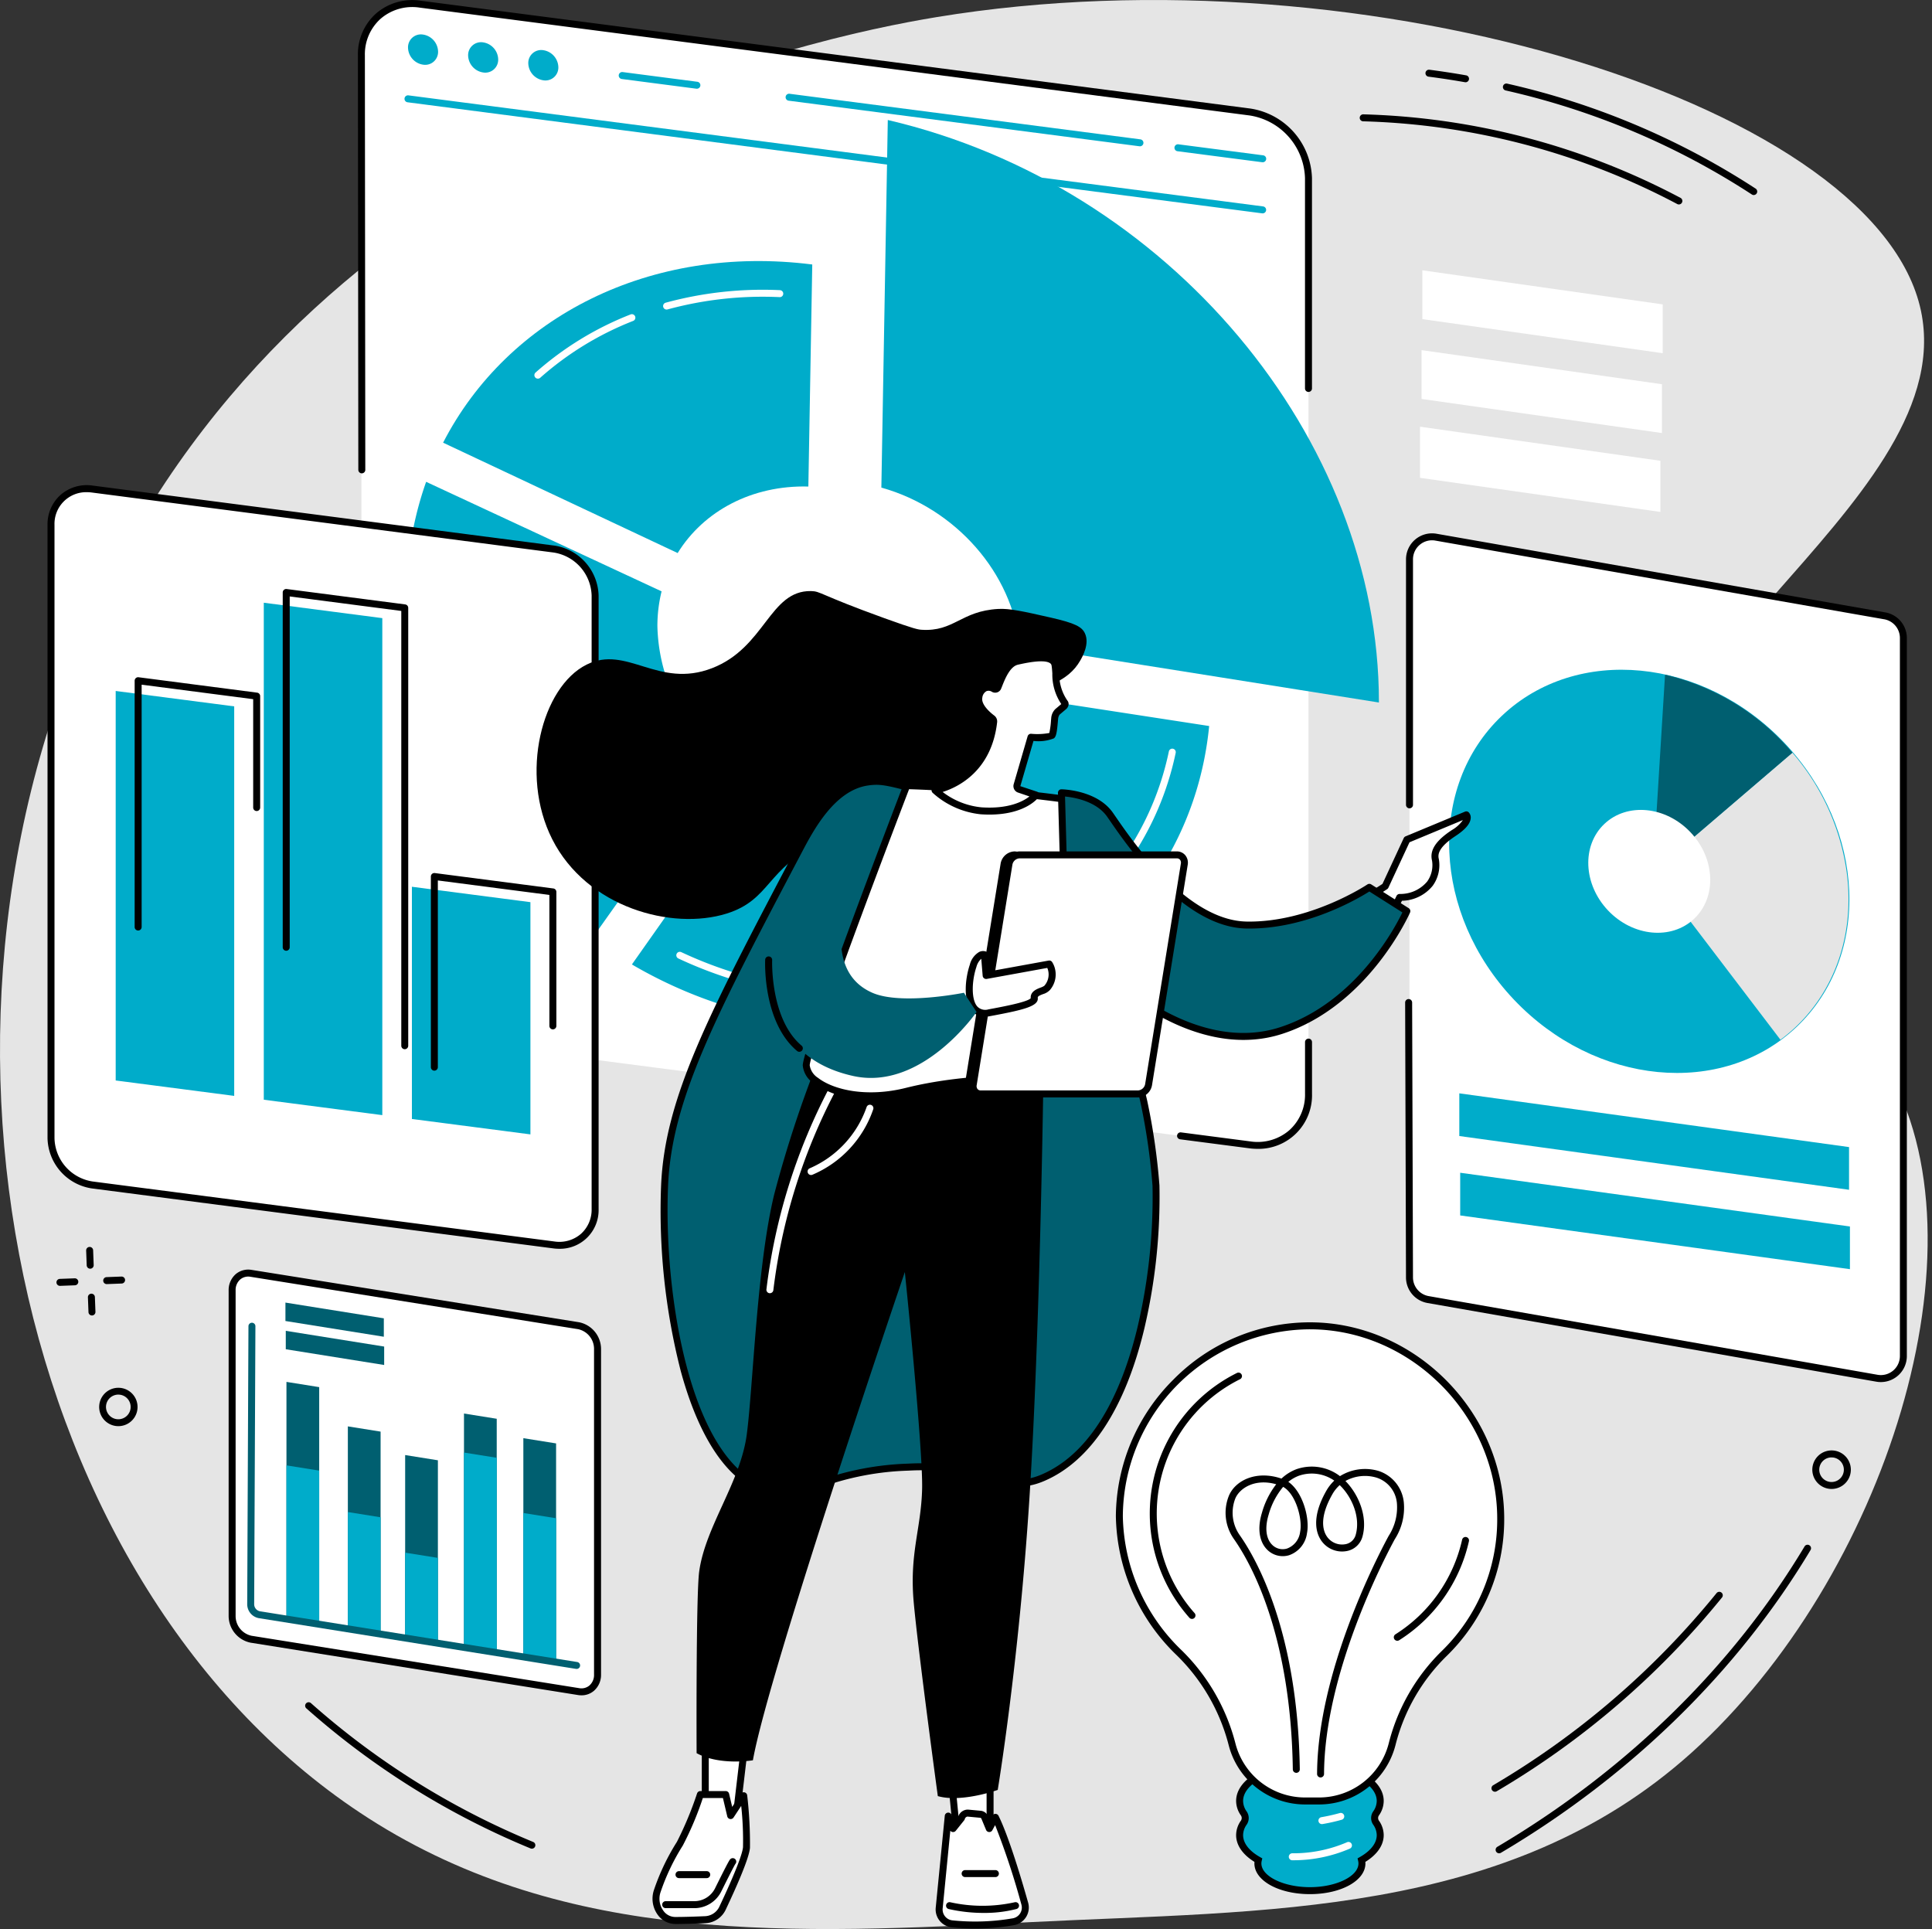 <svg xmlns="http://www.w3.org/2000/svg" width="272.586" height="272.154" viewBox="0 0 272.586 272.154">
  <rect x="0" y="0" width="272.586" height="272.154" fill="#333333" stroke="none"/>
  <g id="Competitive_intelligence" data-name="Competitive intelligence" transform="translate(-2427.468 -187.034)">
    <path id="Path_952" data-name="Path 952" d="M2660.466,309.927c-9.344-26.637,42.912-51.128,38.165-78.343-5.136-29.447-78.049-52.19-139.036-42.133-18.3,3.017-85.389,17.406-116.673,79.163-31.067,61.33-13.483,142.883,36.535,174.942,28.036,17.97,60.164,16.343,93.453,14.657,32.757-1.659,67.26-.535,93.245-23.928,27.263-24.545,42.392-71.75,27.343-96.833C2683.639,321.018,2665.489,324.249,2660.466,309.927Z" fill="#e5e5e5"/>
    <g id="Group_230" data-name="Group 230" transform="translate(2627.818 225.169)">
      <path id="Path_953" data-name="Path 953" d="M3072.813,314.92l-33.917-4.809v-6.887l33.917,4.809Z" transform="translate(-3038.57 -303.224)" fill="#fff"/>
      <path id="Path_954" data-name="Path 954" d="M3072.48,349.24l-33.917-4.809v-6.887l33.917,4.809Z" transform="translate(-3038.346 -326.281)" fill="#fff"/>
      <path id="Path_955" data-name="Path 955" d="M3071.818,382.477l-33.917-4.809v-7.215l33.917,4.809Z" transform="translate(-3037.901 -348.388)" fill="#fff"/>
    </g>
    <g id="Group_236" data-name="Group 236" transform="translate(2584.906 373.592)">
      <g id="Group_235" data-name="Group 235" transform="translate(0 0)">
        <g id="Group_233" data-name="Group 233">
          <g id="Group_231" data-name="Group 231" transform="translate(16.967 61.843)">
            <path id="Path_956" data-name="Path 956" d="M2979.6,953.624a1.145,1.145,0,0,1,0-1.307,3.078,3.078,0,0,0,.583-1.757c0-2.867-4.441-5.19-9.919-5.19s-9.918,2.324-9.918,5.19a3.078,3.078,0,0,0,.583,1.757,1.146,1.146,0,0,1,0,1.307,3.078,3.078,0,0,0-.583,1.757c0,1.36,1,2.6,2.635,3.523a2.059,2.059,0,0,0-.057.471c0,2.122,3.286,3.841,7.34,3.841s7.34-1.719,7.34-3.841a2.059,2.059,0,0,0-.057-.471c1.635-.926,2.636-2.163,2.636-3.523A3.078,3.078,0,0,0,2979.6,953.624Z" transform="translate(-2959.857 -944.878)" fill="#00acca"/>
            <path id="Path_957" data-name="Path 957" d="M2969.261,962.7c-4.392,0-7.832-1.9-7.832-4.333q0-.107.01-.217c-1.673-1.031-2.589-2.362-2.589-3.776a3.556,3.556,0,0,1,.669-2.036.648.648,0,0,0,0-.75,3.555,3.555,0,0,1-.669-2.035c0-3.187,4.573-5.683,10.411-5.683s10.411,2.5,10.411,5.683a3.555,3.555,0,0,1-.67,2.036.649.649,0,0,0,0,.749,3.555,3.555,0,0,1,.67,2.036c0,1.414-.916,2.745-2.589,3.776.007.073.01.146.01.217C2977.093,960.8,2973.652,962.7,2969.261,962.7Zm0-17.845c-5.109,0-9.426,2.151-9.426,4.7a2.59,2.59,0,0,0,.5,1.478,1.636,1.636,0,0,1,0,1.865,2.589,2.589,0,0,0-.5,1.478c0,1.125.847,2.224,2.385,3.094l.321.182-.083.358a1.578,1.578,0,0,0-.044.359c0,1.815,3.136,3.349,6.848,3.349s6.848-1.533,6.848-3.349a1.562,1.562,0,0,0-.044-.358l-.084-.359.321-.182c1.539-.87,2.386-1.969,2.386-3.094a2.592,2.592,0,0,0-.5-1.478,1.635,1.635,0,0,1,0-1.865,2.593,2.593,0,0,0,.5-1.478C2978.687,947.006,2974.371,944.855,2969.261,944.855Z" transform="translate(-2958.85 -943.87)"/>
          </g>
          <g id="Group_232" data-name="Group 232">
            <path id="Path_958" data-name="Path 958" d="M2962.461,784.184c0-14.7-12.235-27.239-26.934-27.239a27.156,27.156,0,0,0-26.872,26.872c-.05,7.471,3.554,14.42,8.468,19.283a27.708,27.708,0,0,1,7.383,12.694l.06.233a10.629,10.629,0,0,0,10.287,7.954h1.984a10.629,10.629,0,0,0,10.287-7.954l.037-.141a27.2,27.2,0,0,1,7.27-12.651A26.533,26.533,0,0,0,2962.461,784.184Z" transform="translate(-2908.162 -756.453)" fill="#fff"/>
            <path id="Path_959" data-name="Path 959" d="M2935.829,823.466h-1.984a11.123,11.123,0,0,1-10.763-8.323l-.061-.233a27.241,27.241,0,0,0-7.253-12.468,27.84,27.84,0,0,1-8.614-19.636,27.439,27.439,0,0,1,8.115-19.282,27.054,27.054,0,0,1,19.25-8.079c14.867,0,27.427,12.7,27.427,27.732a26.9,26.9,0,0,1-8.178,19.4A26.7,26.7,0,0,0,2946.629,815l-.037.141A11.123,11.123,0,0,1,2935.829,823.466Zm-1.311-67.037a26.537,26.537,0,0,0-26.38,26.383,26.852,26.852,0,0,0,8.322,18.93,28.231,28.231,0,0,1,7.513,12.92l.061.233a10.138,10.138,0,0,0,9.811,7.586h1.984a10.138,10.138,0,0,0,9.811-7.586l.037-.142a27.685,27.685,0,0,1,7.4-12.879,25.922,25.922,0,0,0,7.882-18.7C2960.96,768.678,2948.852,756.43,2934.518,756.43Z" transform="translate(-2907.154 -755.445)"/>
          </g>
        </g>
        <g id="Group_234" data-name="Group 234" transform="translate(4.784 7.093)">
          <path id="Path_960" data-name="Path 960" d="M2967.7,861.3h0a.492.492,0,0,1-.49-.494c.058-14.318,8.419-30.483,10.094-33.578a7.4,7.4,0,0,0,1.168-4.628,4.16,4.16,0,0,0-2.858-3.595,5.707,5.707,0,0,0-4.405.469c1.9,1.926,3.186,5.114,2.394,7.881a2.818,2.818,0,0,1-2.311,2.022,3.565,3.565,0,0,1-3.485-1.483c-.677-.968-1.488-3.166.694-7.016a6.135,6.135,0,0,1,1.134-1.456c-.07-.049-.141-.1-.213-.141a5.559,5.559,0,0,0-4.787-.545,5.2,5.2,0,0,0-1.483.861c2.037,1.391,3.057,5.147,2.632,7.256a3.809,3.809,0,0,1-2.526,3.095,3.1,3.1,0,0,1-3.094-.788c-1.129-1.132-1.4-3.03-.733-5.206a11.751,11.751,0,0,1,2.013-4.018c-3.062-.865-5.2.6-5.779,2.028a5.505,5.505,0,0,0,.64,5.166c2.452,3.5,8.186,13.736,8.467,33.019a.492.492,0,1,1-.985.014c-.277-19.011-5.888-29.04-8.288-32.469a6.415,6.415,0,0,1-.746-6.1c.889-2.2,3.887-3.67,7.433-2.458a6.313,6.313,0,0,1,2.106-1.323,6.566,6.566,0,0,1,5.656.635c.165.1.329.219.49.343a6.7,6.7,0,0,1,5.476-.724,5.191,5.191,0,0,1,3.528,4.368,8.19,8.19,0,0,1-1.273,5.262c-1.656,3.059-9.918,19.03-9.976,33.112A.492.492,0,0,1,2967.7,861.3Zm-5.277-41a10.524,10.524,0,0,0-2.052,3.94c-.553,1.818-.375,3.358.489,4.225a2.092,2.092,0,0,0,2.112.54,2.862,2.862,0,0,0,1.845-2.347C2965.18,824.839,2964.21,821.3,2962.419,820.3Zm7.979-.245a5.128,5.128,0,0,0-1.046,1.308c-1.915,3.379-1.288,5.188-.744,5.966a2.578,2.578,0,0,0,2.516,1.076,1.831,1.831,0,0,0,1.527-1.321C2973.36,824.606,2972.147,821.731,2970.4,820.054Z" transform="translate(-2943.605 -804.182)"/>
          <path id="Path_961" data-name="Path 961" d="M3027.131,862.36a.492.492,0,0,1-.263-.909,21.31,21.31,0,0,0,9.407-13.348.492.492,0,0,1,.962.213,22.3,22.3,0,0,1-9.844,13.969A.49.49,0,0,1,3027.131,862.36Z" transform="translate(-2992.207 -824.526)"/>
          <path id="Path_962" data-name="Path 962" d="M2927.687,811.808a.491.491,0,0,1-.368-.165,22.139,22.139,0,0,1,6.709-34.534.492.492,0,1,1,.438.882,21.155,21.155,0,0,0-6.411,33,.492.492,0,0,1-.367.819Z" transform="translate(-2921.731 -777.057)"/>
          <path id="Path_963" data-name="Path 963" d="M2994.727,967.906a.492.492,0,0,1-.083-.977,25.5,25.5,0,0,0,2.608-.586.492.492,0,0,1,.267.948,26.556,26.556,0,0,1-2.709.609A.512.512,0,0,1,2994.727,967.906Z" transform="translate(-2970.438 -904.205)" fill="#fff"/>
          <path id="Path_964" data-name="Path 964" d="M2981.986,981.391a.492.492,0,0,1,0-.985,19.124,19.124,0,0,0,7.716-1.554.492.492,0,0,1,.417.892,20.11,20.11,0,0,1-8.125,1.646Z" transform="translate(-2961.879 -912.59)" fill="#fff"/>
        </g>
      </g>
    </g>
    <g id="Group_256" data-name="Group 256" transform="translate(2434.17 187.054)">
      <g id="Group_244" data-name="Group 244" transform="translate(43.795 0)">
        <g id="Group_239" data-name="Group 239">
          <path id="Path_965" data-name="Path 965" d="M2708.175,203.883l-117.082-15.214a7.106,7.106,0,0,0-8.272,7.2V325.045a9.711,9.711,0,0,0,8.272,9.347l117.082,15.214a7.106,7.106,0,0,0,8.272-7.2V213.229A9.711,9.711,0,0,0,2708.175,203.883Z" transform="translate(-2582.329 -188.105)" fill="#fff"/>
          <g id="Group_238" data-name="Group 238" transform="translate(6.575 4.843)">
            <path id="Path_966" data-name="Path 966" d="M2722.429,244.653a.529.529,0,0,1-.064,0l-120.582-15.669a.492.492,0,0,1,.127-.976l120.581,15.669a.492.492,0,0,1-.063.98Z" transform="translate(-2601.354 -219.417)" fill="#00acca"/>
            <g id="Group_237" data-name="Group 237" transform="translate(0.492)">
              <path id="Path_967" data-name="Path 967" d="M2607.1,204.265a1.822,1.822,0,0,1-2.121,1.845,2.49,2.49,0,0,1-2.121-2.4,1.822,1.822,0,0,1,2.121-1.846A2.49,2.49,0,0,1,2607.1,204.265Z" transform="translate(-2602.855 -201.85)" fill="#00acca"/>
              <path id="Path_968" data-name="Path 968" d="M2632.947,207.624a1.822,1.822,0,0,1-2.121,1.845,2.49,2.49,0,0,1-2.121-2.4,1.822,1.822,0,0,1,2.121-1.846A2.49,2.49,0,0,1,2632.947,207.624Z" transform="translate(-2620.221 -204.107)" fill="#00acca"/>
              <path id="Path_969" data-name="Path 969" d="M2658.8,210.983a1.822,1.822,0,0,1-2.121,1.845,2.49,2.49,0,0,1-2.121-2.4,1.823,1.823,0,0,1,2.121-1.846A2.49,2.49,0,0,1,2658.8,210.983Z" transform="translate(-2637.586 -206.363)" fill="#00acca"/>
            </g>
            <path id="Path_970" data-name="Path 970" d="M2944.781,251.575a.469.469,0,0,1-.064,0l-11.949-1.552a.492.492,0,0,1,.127-.976l11.949,1.552a.492.492,0,0,1-.063.981Z" transform="translate(-2823.707 -233.55)" fill="#00acca"/>
            <path id="Path_971" data-name="Path 971" d="M2815.162,234.731a.531.531,0,0,1-.064,0l-49.491-6.431a.492.492,0,1,1,.127-.976l49.491,6.431a.492.492,0,0,1-.063.981Z" transform="translate(-2711.409 -218.958)" fill="#00acca"/>
            <path id="Path_972" data-name="Path 972" d="M2704.472,220.348a.529.529,0,0,1-.064,0l-10.534-1.369A.492.492,0,1,1,2694,218l10.534,1.369a.492.492,0,0,1-.063.98Z" transform="translate(-2663.219 -212.696)" fill="#00acca"/>
          </g>
          <path id="Path_973" data-name="Path 973" d="M2581.872,253.855a.492.492,0,0,1-.492-.492l-.059-58.506a7.688,7.688,0,0,1,2.566-5.883,7.8,7.8,0,0,1,6.262-1.8l117.082,15.214a10.229,10.229,0,0,1,8.7,9.835v29.655a.492.492,0,1,1-.985,0V212.22a9.217,9.217,0,0,0-7.843-8.859l-117.082-15.214a6.839,6.839,0,0,0-5.485,1.566,6.717,6.717,0,0,0-2.231,5.143l.059,58.506a.492.492,0,0,1-.492.493Z" transform="translate(-2581.321 -187.095)"/>
          <path id="Path_974" data-name="Path 974" d="M2944.818,649.049a8.93,8.93,0,0,1-1.149-.075l-9.777-1.271a.492.492,0,0,1,.127-.976L2943.8,648a6.836,6.836,0,0,0,5.485-1.566,6.716,6.716,0,0,0,2.231-5.143v-7.3a.492.492,0,1,1,.985,0v7.3a7.554,7.554,0,0,1-7.678,7.761Z" transform="translate(-2817.886 -486.986)"/>
        </g>
        <g id="Group_243" data-name="Group 243" transform="translate(6.879 16.909)">
          <g id="Group_241" data-name="Group 241" transform="translate(0 19.902)">
            <g id="Group_240" data-name="Group 240" transform="translate(5.14)">
              <path id="Path_975" data-name="Path 975" d="M2651.037,340.447c3.672-5.946,10.5-9.595,18.44-9.385l.551-31.327c-22.8-2.886-42.922,7.345-52.086,25.141Z" transform="translate(-2617.942 -299.251)" fill="#00acca"/>
            </g>
            <path id="Path_976" data-name="Path 976" d="M2713.02,314.389a.492.492,0,0,1-.13-.967,52.189,52.189,0,0,1,16.116-1.769.493.493,0,0,1,.471.513.485.485,0,0,1-.513.471,51.208,51.208,0,0,0-15.812,1.735A.5.5,0,0,1,2713.02,314.389Z" transform="translate(-2676.344 -307.548)" fill="#fff"/>
            <path id="Path_977" data-name="Path 977" d="M2657.68,331.172a.492.492,0,0,1-.328-.86,44.8,44.8,0,0,1,13.41-8.2.492.492,0,1,1,.361.916,43.821,43.821,0,0,0-13.116,8.024A.491.491,0,0,1,2657.68,331.172Z" transform="translate(-2639.166 -314.583)" fill="#fff"/>
            <path id="Path_978" data-name="Path 978" d="M2749.541,484.58c-1.869,10.074-11.267,16.963-22.781,15.825a26.727,26.727,0,0,1-9.69-2.905L2699.1,522.991a64.384,64.384,0,0,0,27.662,8.646c28.707,2.081,51.276-16.6,53.783-42.286Z" transform="translate(-2667.321 -423.753)" fill="#00acca"/>
            <path id="Path_979" data-name="Path 979" d="M2739.336,602.566h-.036c-1.085-.078-2.185-.19-3.271-.331a59.485,59.485,0,0,1-17.544-5.124.492.492,0,0,1,.417-.892,58.508,58.508,0,0,0,17.253,5.04c1.067.139,2.149.248,3.215.325a.492.492,0,0,1-.035.983Z" transform="translate(-2680.155 -498.719)" fill="#fff"/>
            <path id="Path_980" data-name="Path 980" d="M2816.164,543.562a.492.492,0,0,1-.069-.98c18.844-2.69,33.4-15.758,37.076-33.292a.492.492,0,1,1,.963.2c-3.764,17.945-18.641,31.316-37.9,34.065A.512.512,0,0,1,2816.164,543.562Z" transform="translate(-2745.635 -440.091)" fill="#fff"/>
            <path id="Path_981" data-name="Path 981" d="M2628.431,458.581l18.137-25.552a24.9,24.9,0,0,1-8.912-18.515,20.36,20.36,0,0,1,.592-4.914l-33.221-15.452a48.049,48.049,0,0,0-2.747,16.2C2602.28,429.442,2612.754,447.24,2628.431,458.581Z" transform="translate(-2602.28 -363.001)" fill="#00acca"/>
          </g>
          <g id="Group_242" data-name="Group 242" transform="translate(66.975)">
            <path id="Path_982" data-name="Path 982" d="M2806.341,290.477c10.485,2.923,18.547,12.1,19.5,22.262l50.7,8.057c0-.021,0-.043,0-.064,0-37.19-29.632-72.868-69.292-82.118Z" transform="translate(-2806.341 -238.613)" fill="#00acca"/>
          </g>
        </g>
      </g>
      <g id="Group_248" data-name="Group 248" transform="translate(0 68.434)">
        <g id="Group_245" data-name="Group 245">
          <path id="Path_983" data-name="Path 983" d="M2520.341,405.617l-65.143-8.465a4.993,4.993,0,0,0-5.813,5.057v86.556a6.824,6.824,0,0,0,5.813,6.568l65.143,8.465a4.993,4.993,0,0,0,5.813-5.057V412.185A6.824,6.824,0,0,0,2520.341,405.617Z" transform="translate(-2448.894 -396.61)" fill="#fff"/>
          <path id="Path_984" data-name="Path 984" d="M2520.1,503.332a6.381,6.381,0,0,1-.827-.054l-65.143-8.465a7.338,7.338,0,0,1-6.241-7.056V401.2a5.547,5.547,0,0,1,1.853-4.244,5.631,5.631,0,0,1,4.516-1.3l65.143,8.465a7.338,7.338,0,0,1,6.241,7.056v86.555a5.454,5.454,0,0,1-5.541,5.6Zm-66.667-106.745a4.47,4.47,0,0,0-4.56,4.615v86.555a6.326,6.326,0,0,0,5.384,6.079L2519.4,502.3a4.659,4.659,0,0,0,3.739-1.065,4.574,4.574,0,0,0,1.518-3.5V411.177a6.326,6.326,0,0,0-5.384-6.079l-65.143-8.465A5.4,5.4,0,0,0,2453.431,396.587Z" transform="translate(-2447.886 -395.602)"/>
        </g>
        <g id="Group_246" data-name="Group 246" transform="translate(9.619 16.581)">
          <path id="Path_985" data-name="Path 985" d="M2493.915,541.181l-16.722-2.173V484.054l16.722,2.173Z" transform="translate(-2477.192 -471.605)" fill="#00acca"/>
          <path id="Path_986" data-name="Path 986" d="M2557.583,518.414l-16.722-2.173V446.122l16.722,2.173Z" transform="translate(-2519.964 -446.122)" fill="#00acca"/>
          <path id="Path_987" data-name="Path 987" d="M2621.251,603.151l-16.722-2.173V568.215l16.722,2.173Z" transform="translate(-2562.735 -528.143)" fill="#00acca"/>
        </g>
        <g id="Group_247" data-name="Group 247" transform="translate(12.296 14.642)">
          <path id="Path_988" data-name="Path 988" d="M2485.844,513.879a.492.492,0,0,1-.492-.492v-34.75a.492.492,0,0,1,.556-.488l16.723,2.173a.493.493,0,0,1,.429.488v15.722a.492.492,0,1,1-.985,0v-15.29l-15.738-2.045v34.189A.492.492,0,0,1,2485.844,513.879Z" transform="translate(-2485.351 -465.696)"/>
          <path id="Path_989" data-name="Path 989" d="M2566.235,505.145a.493.493,0,0,1-.492-.492V443.311L2550,441.266v49.492a.492.492,0,1,1-.985,0V440.706a.491.491,0,0,1,.556-.488l16.722,2.173a.493.493,0,0,1,.429.488v61.774A.493.493,0,0,1,2566.235,505.145Z" transform="translate(-2528.123 -440.213)"/>
          <path id="Path_990" data-name="Path 990" d="M2613.18,590.19a.492.492,0,0,1-.492-.492V562.8a.492.492,0,0,1,.556-.488l16.722,2.173a.493.493,0,0,1,.429.488v18.9a.492.492,0,0,1-.985,0V565.4l-15.738-2.045V589.7A.492.492,0,0,1,2613.18,590.19Z" transform="translate(-2570.895 -522.234)"/>
        </g>
      </g>
      <g id="Group_252" data-name="Group 252" transform="translate(25.557 179.102)">
        <g id="Group_249" data-name="Group 249">
          <path id="Path_991" data-name="Path 991" d="M2576.142,793.333l-46.222-7.391a3.348,3.348,0,0,1-2.667-3.251v-45.97a2.283,2.283,0,0,1,2.667-2.4l46.222,7.391a3.349,3.349,0,0,1,2.666,3.251v45.97A2.282,2.282,0,0,1,2576.142,793.333Z" transform="translate(-2526.76 -733.798)" fill="#fff"/>
          <path id="Path_992" data-name="Path 992" d="M2575.538,792.85a3.023,3.023,0,0,1-.482-.039l-46.222-7.391a3.861,3.861,0,0,1-3.081-3.737v-45.97a2.976,2.976,0,0,1,1-2.285,2.728,2.728,0,0,1,2.239-.6l46.222,7.391a3.862,3.862,0,0,1,3.081,3.737v45.97a2.976,2.976,0,0,1-1,2.285A2.678,2.678,0,0,1,2575.538,792.85Zm-.327-1.011a1.758,1.758,0,0,0,1.445-.376,1.97,1.97,0,0,0,.651-1.536v-45.97a2.844,2.844,0,0,0-2.252-2.765l-46.222-7.391a1.757,1.757,0,0,0-1.445.376,1.97,1.97,0,0,0-.651,1.536v45.97a2.844,2.844,0,0,0,2.252,2.765Z" transform="translate(-2525.753 -732.79)"/>
        </g>
        <g id="Group_250" data-name="Group 250" transform="translate(8.157 15.84)">
          <path id="Path_993" data-name="Path 993" d="M2555.227,814.981l-4.62-.739V781.051l4.62.739Z" transform="translate(-2550.607 -781.051)" fill="#005f70"/>
          <path id="Path_994" data-name="Path 994" d="M2555.227,839.087l-4.62-.739V816.935l4.62.739Z" transform="translate(-2550.607 -805.157)" fill="#00acca"/>
          <path id="Path_995" data-name="Path 995" d="M2581.62,829.219l-4.62-.739v-28.3l4.62.739Z" transform="translate(-2568.338 -793.904)" fill="#005f70"/>
          <path id="Path_996" data-name="Path 996" d="M2581.62,853.952l-4.62-.739V837l4.62.739Z" transform="translate(-2568.338 -818.637)" fill="#00acca"/>
          <path id="Path_997" data-name="Path 997" d="M2606.253,838.946l-4.62-.739v-25.7l4.62.739Z" transform="translate(-2584.886 -802.185)" fill="#005f70"/>
          <path id="Path_998" data-name="Path 998" d="M2606.253,867.123l-4.62-.739V854.454l4.62.739Z" transform="translate(-2584.886 -830.362)" fill="#00acca"/>
          <path id="Path_999" data-name="Path 999" d="M2631.546,828.582l-4.62-.739V794.652l4.62.739Z" transform="translate(-2601.878 -790.188)" fill="#005f70"/>
          <path id="Path_1000" data-name="Path 1000" d="M2631.546,839.853l-4.62-.739V811.429l4.62.739Z" transform="translate(-2601.878 -801.459)" fill="#00acca"/>
          <path id="Path_1001" data-name="Path 1001" d="M2657.06,836.891l-4.62-.739v-30.9l4.62.739Z" transform="translate(-2619.017 -797.311)" fill="#005f70"/>
          <path id="Path_1002" data-name="Path 1002" d="M2657.06,858.493l-4.62-.739V837.412l4.62.739Z" transform="translate(-2619.017 -818.913)" fill="#00acca"/>
        </g>
        <path id="Path_1003" data-name="Path 1003" d="M2580.2,804.465a.492.492,0,0,1-.078-.007l-44.771-7.159a2,2,0,0,1-1.62-1.965l.175-39.221a.492.492,0,0,1,.492-.49h0a.492.492,0,0,1,.49.495l-.175,39.221a1.02,1.02,0,0,0,.792.989l44.771,7.159a.492.492,0,0,1-.078.979Z" transform="translate(-2531.111 -748.129)" fill="#005f70"/>
        <g id="Group_251" data-name="Group 251" transform="translate(8.013 4.651)">
          <path id="Path_1004" data-name="Path 1004" d="M2564.049,751.78l-13.882-2.22v-2.6l13.882,2.22Z" transform="translate(-2550.167 -746.96)" fill="#005f70"/>
          <path id="Path_1005" data-name="Path 1005" d="M2564.2,763.921l-13.882-2.22v-2.6l13.882,2.22Z" transform="translate(-2550.27 -755.117)" fill="#005f70"/>
        </g>
      </g>
      <g id="Group_255" data-name="Group 255" transform="translate(186.1 75.226)">
        <path id="Path_1006" data-name="Path 1006" d="M3099.327,536.5,3036,525.4a3.179,3.179,0,0,1-2.63-3.131v-101.3a3.179,3.179,0,0,1,3.728-3.131l63.325,11.1a3.178,3.178,0,0,1,2.63,3.131v101.3A3.179,3.179,0,0,1,3099.327,536.5Z" transform="translate(-3027.309 -417.302)" fill="#fff"/>
        <g id="Group_254" data-name="Group 254" transform="translate(0 7.646)">
          <g id="Group_253" data-name="Group 253">
            <ellipse id="Ellipse_27" data-name="Ellipse 27" cx="26.309" cy="30.232" rx="26.309" ry="30.232" transform="translate(0 36.2) rotate(-43.47)" fill="#00acca"/>
            <path id="Path_1007" data-name="Path 1007" d="M3137.992,527.432l18,23.644c6.869-5.076,10.677-13.789,9.341-23.7a32.749,32.749,0,0,0-7.658-16.8Z" transform="translate(-3097.592 -487.279)" fill="#e5e5e5"/>
            <path id="Path_1008" data-name="Path 1008" d="M3139.71,477.051l-1.718,27.858,19.686-16.847A33.43,33.43,0,0,0,3139.71,477.051Z" transform="translate(-3097.592 -464.756)" fill="#005f70"/>
            <ellipse id="Ellipse_28" data-name="Ellipse 28" cx="8.017" cy="9.212" rx="8.017" ry="9.212" transform="translate(27.736 38.87) rotate(-43.47)" fill="#fff"/>
          </g>
          <path id="Path_1009" data-name="Path 1009" d="M3109.777,670.618l-54.988-7.582v-6.023l54.988,7.582Z" transform="translate(-3041.697 -585.653)" fill="#00acca"/>
          <path id="Path_1010" data-name="Path 1010" d="M3110.153,704.753l-54.988-7.582v-6.023l54.988,7.582Z" transform="translate(-3041.949 -608.584)" fill="#00acca"/>
        </g>
        <path id="Path_1011" data-name="Path 1011" d="M3098.625,536.038a3.67,3.67,0,0,1-.637-.055l-63.325-11.1a3.665,3.665,0,0,1-3.037-3.616l-.12-38.77A.492.492,0,0,1,3032,482h0a.492.492,0,0,1,.492.491l.12,38.771a2.683,2.683,0,0,0,2.223,2.648l63.325,11.1a2.687,2.687,0,0,0,3.151-2.646v-101.3a2.683,2.683,0,0,0-2.223-2.646l-63.325-11.1a2.686,2.686,0,0,0-3.15,2.646V454.6a.492.492,0,1,1-.985,0V419.967a3.671,3.671,0,0,1,4.3-3.616l63.325,11.1a3.666,3.666,0,0,1,3.038,3.616v101.3a3.672,3.672,0,0,1-3.668,3.671Z" transform="translate(-3026.056 -416.296)"/>
      </g>
    </g>
    <g id="Group_274" data-name="Group 274" transform="translate(2503.171 270.424)">
      <path id="Path_1012" data-name="Path 1012" d="M2723.255,443.631c1.631-.09,3.551.345,7.388,1.214,3.458.783,4.415,1.31,4.841,2.215.7,1.482-.344,3.309-.656,3.856-1.768,3.1-5,3.506-7.138,4.923-6.9,4.582-3.384,12.364-9.108,17.231-5.453,4.636-10.546-.811-20.349,3.61-7.718,3.48-7,7.956-13.292,9.928-7.687,2.409-19.731-.829-24.616-10.5-4.645-9.2-1.434-21.479,4.841-24.616,5.7-2.849,10.1,3.446,17.723.492,7.511-2.912,8.09-10.975,13.951-10.874,1.4.024,1.108.48,10.337,3.817,4.274,1.545,4.787,1.61,5.251,1.641C2717.026,446.874,2717.984,443.92,2723.255,443.631Z" transform="translate(-2658.121 -441.109)"/>
      <g id="Group_257" data-name="Group 257" transform="translate(17.498 26.345)">
        <path id="Path_1013" data-name="Path 1013" d="M2776.572,545.795c3.284,20.108,3.665,20.4,4.108,22.511a88.653,88.653,0,0,1,1.664,11.626c.313,4.95-.617,34.677-15.983,41.223-5.548,2.364-7.156-1.981-18.971-1.509-12.108.483-14.562,4.792-19.845,3.282-11.433-3.267-15.167-27.8-14.538-42.956.513-12.346,6.657-24,18.945-47.319,1.872-3.551,4.868-8.974,9.694-9.665,2.212-.316,3.1.023,11.979,2.462,9.662,2.653,12.115-.169,16.262,2.445C2774.173,530.593,2774.929,535.732,2776.572,545.795Z" transform="translate(-2712.446 -522.392)" fill="#005f70"/>
        <path id="Path_1014" data-name="Path 1014" d="M2728.736,622.727a8.4,8.4,0,0,1-2.338-.341c-6.657-1.9-10.272-10.492-12.132-17.363a91.167,91.167,0,0,1-2.762-26.087c.518-12.457,6.695-24.177,19-47.528,1.69-3.207,4.835-9.175,10.06-9.923,2.106-.3,2.991-.057,9.882,1.842l2.3.632a31.568,31.568,0,0,0,10.154,1.218c2.274-.046,4.07-.082,6.241,1.285,4.383,2.762,5.192,7.725,6.8,17.612l.1.626c2.732,16.73,3.445,19.7,3.87,21.47.086.357.159.662.234,1.019a89.977,89.977,0,0,1,1.673,11.7,81.3,81.3,0,0,1-2.124,20.158c-2.694,11.3-7.589,18.751-14.157,21.549-2.954,1.259-4.868.714-7.518-.04a32.815,32.815,0,0,0-11.627-1.43,39.606,39.606,0,0,0-12.542,2.43A15.884,15.884,0,0,1,2728.736,622.727Zm13.127-100.36a7.963,7.963,0,0,0-1.159.094c-4.727.676-7.72,6.356-9.328,9.407-12.238,23.22-18.381,34.874-18.888,47.11-.655,15.762,3.312,39.357,14.181,42.462,2.43.695,4.2.093,6.87-.819a41,41,0,0,1,12.82-2.482,34.078,34.078,0,0,1,11.936,1.467c2.546.724,4.229,1.2,6.862.081,7.92-3.374,11.759-13.212,13.585-20.871a80.158,80.158,0,0,0,2.1-19.868,88.971,88.971,0,0,0-1.653-11.551c-.074-.352-.146-.649-.229-1-.429-1.786-1.147-4.775-3.885-21.541l-.1-.627c-1.565-9.6-2.351-14.413-6.358-16.938-1.92-1.211-3.421-1.18-5.7-1.134a32.842,32.842,0,0,1-10.435-1.252l-2.3-.633C2744.923,522.826,2743.254,522.366,2741.863,522.366Z" transform="translate(-2711.433 -521.378)"/>
      </g>
      <g id="Group_262" data-name="Group 262" transform="translate(16.363 63.59)">
        <g id="Group_258" data-name="Group 258" transform="translate(41.533 102.098)">
          <path id="Path_1015" data-name="Path 1015" d="M2841.621,947.431v9.724l-4.679-.285-.921-9.439Z" transform="translate(-2835.529 -946.939)" fill="#fff"/>
          <path id="Path_1016" data-name="Path 1016" d="M2840.613,956.64h-.03l-4.679-.285a.493.493,0,0,1-.46-.443l-.921-9.439a.492.492,0,0,1,.49-.54h5.6a.492.492,0,0,1,.492.492v9.724a.492.492,0,0,1-.492.492Zm-4.23-1.243,3.738.228v-8.709h-4.565Z" transform="translate(-2834.521 -945.931)"/>
        </g>
        <g id="Group_259" data-name="Group 259" transform="translate(39.943 108.323)">
          <path id="Path_1017" data-name="Path 1017" d="M2832.985,982.023a31.806,31.806,0,0,0,8.657-.289,2.035,2.035,0,0,0,1.618-2.555,90.981,90.981,0,0,0-4.144-12.174l-.864,1.577-.691-1.665a.722.722,0,0,0-.552-.348l-1.794-.167a.936.936,0,0,0-.889.7l-1.182,1.476-.682-1.754-1.276,12.974A2.03,2.03,0,0,0,2832.985,982.023Z" transform="translate(-2830.684 -965.907)" fill="#fff"/>
          <path id="Path_1018" data-name="Path 1018" d="M2835.231,981.677a31.163,31.163,0,0,1-3.306-.173,2.529,2.529,0,0,1-2.236-2.758l1.277-12.974a.492.492,0,0,1,.949-.13l.372.957.582-.727a1.434,1.434,0,0,1,1.385-.97l1.794.167a1.219,1.219,0,0,1,.928.584.456.456,0,0,1,.033.065l.3.716.371-.676a.5.5,0,0,1,.441-.256.491.491,0,0,1,.431.273c1.523,3.073,3.428,9.6,4.177,12.259a2.528,2.528,0,0,1-2.009,3.174A32.45,32.45,0,0,1,2835.231,981.677Zm-3.483-13.8-1.079,10.967a1.542,1.542,0,0,0,1.362,1.683,31.248,31.248,0,0,0,8.52-.285,1.553,1.553,0,0,0,1.048-.7,1.518,1.518,0,0,0,.18-1.237,107.237,107.237,0,0,0-3.708-11.214l-.394.72a.486.486,0,0,1-.458.255.492.492,0,0,1-.428-.3l-.673-1.622a.233.233,0,0,0-.162-.09l-1.794-.167a.49.49,0,0,0-.358.3.491.491,0,0,1-.1.222l-1.182,1.476a.492.492,0,0,1-.774-.006Z" transform="translate(-2829.677 -964.9)"/>
        </g>
        <path id="Path_1019" data-name="Path 1019" d="M2839.509,1006.2a22.422,22.422,0,0,1-4.984-.549.492.492,0,0,1,.239-.955,20.919,20.919,0,0,0,9.069,0,.492.492,0,1,1,.25.952A18.122,18.122,0,0,1,2839.509,1006.2Z" transform="translate(-2792.74 -883.298)"/>
        <path id="Path_1020" data-name="Path 1020" d="M2845.619,991.9h-4.27a.492.492,0,0,1,0-.985h4.27a.492.492,0,1,1,0,.985Z" transform="translate(-2797.244 -874.054)"/>
        <g id="Group_260" data-name="Group 260" transform="translate(6.948 96.953)">
          <path id="Path_1021" data-name="Path 1021" d="M2736.413,931.755l-1.383,11.724-4.385-.152V931.755Z" transform="translate(-2730.152 -931.263)" fill="#fff"/>
          <path id="Path_1022" data-name="Path 1022" d="M2734.023,942.964h-.017l-4.385-.152a.492.492,0,0,1-.475-.492V930.747a.492.492,0,0,1,.492-.492h5.769a.492.492,0,0,1,.489.55l-1.384,11.724A.492.492,0,0,1,2734.023,942.964Zm-3.893-1.12,3.457.12,1.265-10.724h-4.722Z" transform="translate(-2729.145 -930.255)"/>
        </g>
        <g id="Group_261" data-name="Group 261" transform="translate(0 105.708)">
          <path id="Path_1023" data-name="Path 1023" d="M2721.854,958.6a59.667,59.667,0,0,1,.39,7.3c-.125,1.5-2.181,6.026-3.341,8.479a2.829,2.829,0,0,1-2.395,1.7c-1.23.053-2.942.115-4.322.116-1.9,0-3.2-2.156-2.527-4.168a31.25,31.25,0,0,1,3.181-6.663,48.966,48.966,0,0,0,2.895-6.937h3.573l.7,2.968Z" transform="translate(-2708.985 -957.939)" fill="#fff"/>
          <path id="Path_1024" data-name="Path 1024" d="M2711.174,975.683a3.063,3.063,0,0,1-2.491-1.329,3.869,3.869,0,0,1-.5-3.489,31.678,31.678,0,0,1,3.232-6.768,48.818,48.818,0,0,0,2.845-6.832.492.492,0,0,1,.466-.334h3.574a.493.493,0,0,1,.479.379l.438,1.857,1.215-1.844a.492.492,0,0,1,.9.218,58.831,58.831,0,0,1,.391,7.4c-.124,1.488-1.91,5.524-3.386,8.648a3.333,3.333,0,0,1-2.819,1.982c-1.21.053-2.945.116-4.343.117Zm3.9-17.768a44.627,44.627,0,0,1-2.83,6.707,30.7,30.7,0,0,0-3.131,6.557,2.88,2.88,0,0,0,.365,2.6,2.064,2.064,0,0,0,1.691.919h0c1.38,0,3.1-.064,4.3-.116a2.352,2.352,0,0,0,1.971-1.419c2.009-4.249,3.21-7.278,3.3-8.309a44.821,44.821,0,0,0-.254-5.828l-1.077,1.635a.492.492,0,0,1-.89-.158l-.611-2.589Z" transform="translate(-2707.976 -956.931)"/>
        </g>
        <path id="Path_1025" data-name="Path 1025" d="M2716.688,992.833h0l-4.07,0a.492.492,0,0,1,0-.985h0l4.069,0h0a3.279,3.279,0,0,0,2.926-1.877c1.932-3.9,2.035-3.982,2.154-4.079a.492.492,0,0,1,.68.708c-.07.106-.4.683-1.952,3.809A4.257,4.257,0,0,1,2716.688,992.833Zm5.7-6.179h0Z" transform="translate(-2710.762 -870.604)"/>
        <path id="Path_1026" data-name="Path 1026" d="M2722.256,992.343h-3.912a.492.492,0,1,1,0-.985h3.912a.492.492,0,1,1,0,.985Z" transform="translate(-2714.61 -874.351)"/>
        <path id="Path_1027" data-name="Path 1027" d="M2775.817,640.229s-.466,35.781-1.97,59.075-4.469,41.1-4.469,41.1-5.1,1.834-8.453.874c0,0-2.774-20.434-3.4-27.341s1.043-10.334,1.184-15.987-2.436-30.611-2.436-30.611-19.237,56.423-21.438,68.885c0,0-4.659.79-7.943-1.005,0,0-.1-22.189.364-25.617.863-6.352,5.824-12.605,6.715-19.352s1.408-23.678,3.862-33.834a166.162,166.162,0,0,1,7.268-21.565Z" transform="translate(-2720.674 -634.857)"/>
        <path id="Path_1028" data-name="Path 1028" d="M2775.123,671.8a.492.492,0,0,1-.187-.948,14.657,14.657,0,0,0,8.018-8.628.493.493,0,0,1,.946.276,15.435,15.435,0,0,1-8.59,9.263A.489.489,0,0,1,2775.123,671.8Z" transform="translate(-2752.753 -653.006)" fill="#fff"/>
        <path id="Path_1029" data-name="Path 1029" d="M2757.419,682.8a.468.468,0,0,1-.064,0,.492.492,0,0,1-.425-.552,82.505,82.505,0,0,1,8.951-28.579.492.492,0,0,1,.847.5,81.5,81.5,0,0,0-8.822,28.2A.492.492,0,0,1,2757.419,682.8Z" transform="translate(-2740.86 -647.33)" fill="#fff"/>
      </g>
      <g id="Group_271" data-name="Group 271" transform="translate(32.248 26.958)">
        <g id="Group_263" data-name="Group 263" transform="translate(81.526 4.121)">
          <path id="Path_1030" data-name="Path 1030" d="M3023.194,537.3l-8.385,3.486-3.062,6.586a36.2,36.2,0,0,1-5.475,3.015c.331.706.658,1.413.968,2.126.5,1.159.988,2.327,1.47,3.5a24.2,24.2,0,0,0,5.075-7.06c5.172-.3,5.3-4.291,5.045-5.324s.215-2.208,2.593-3.769C3024.023,538.146,3023.194,537.3,3023.194,537.3Z" transform="translate(-3005.78 -536.808)" fill="#fff"/>
          <path id="Path_1031" data-name="Path 1031" d="M3007.7,555.494a.493.493,0,0,1-.455-.3c-.436-1.057-.944-2.286-1.466-3.487-.312-.717-.647-1.44-.963-2.114a.493.493,0,0,1,.247-.659,35.827,35.827,0,0,0,5.286-2.9l3-6.46a.49.49,0,0,1,.257-.247l8.385-3.486a.492.492,0,0,1,.54.11,1.08,1.08,0,0,1,.26.873c-.081.75-.791,1.57-2.111,2.438-2.457,1.615-2.538,2.622-2.385,3.24a4.964,4.964,0,0,1-.853,3.789,5.714,5.714,0,0,1-4.341,2.123,25.465,25.465,0,0,1-5.057,6.94A.492.492,0,0,1,3007.7,555.494Zm-1.781-5.87c.254.547.515,1.117.763,1.686.415.955.821,1.925,1.188,2.814a23.569,23.569,0,0,0,4.449-6.371.493.493,0,0,1,.426-.3,4.934,4.934,0,0,0,3.906-1.746,3.969,3.969,0,0,0,.689-2.968c-.357-1.443.532-2.81,2.8-4.3a4.844,4.844,0,0,0,1.554-1.408l-7.532,3.132-2.98,6.412a.494.494,0,0,1-.174.2A37.06,37.06,0,0,1,3005.922,549.624Zm4.818-3.259h0Z" transform="translate(-3004.773 -535.8)"/>
        </g>
        <g id="Group_264" data-name="Group 264" transform="translate(5.31)">
          <path id="Path_1032" data-name="Path 1032" d="M2811.008,526.717s-11.48-1.643-22.781-1.972c0,0-14.174,36.974-14.173,39.469s6.052,5.687,14.173,3.651,18.438-2.238,24.24-.883C2821.16,569.012,2811.008,526.717,2811.008,526.717Z" transform="translate(-2773.562 -524.253)" fill="#fff"/>
          <path id="Path_1033" data-name="Path 1033" d="M2782.117,568.006a13.339,13.339,0,0,1-8.016-2.266,3.422,3.422,0,0,1-1.547-2.533c0-2.513,12.751-35.852,14.206-39.645a.488.488,0,0,1,.474-.316c11.2.326,22.722,1.96,22.837,1.976a.492.492,0,0,1,.409.372c.344,1.431,8.356,35.115,3.29,40.212a2.463,2.463,0,0,1-2.422.648c-6.049-1.413-16.369-1.034-24.008.881A21.488,21.488,0,0,1,2782.117,568.006Zm5.437-43.766c-5.683,14.832-14.016,37.215-14.015,38.965a2.547,2.547,0,0,0,1.167,1.758c2.185,1.7,6.866,2.8,12.393,1.416,7.771-1.948,18.291-2.328,24.472-.885a1.47,1.47,0,0,0,1.5-.383c3.843-3.867-1.131-29.116-3.47-38.962C2807.66,525.885,2797.524,524.554,2787.554,524.24Z" transform="translate(-2772.554 -523.245)"/>
        </g>
        <g id="Group_265" data-name="Group 265" transform="translate(41.314 1.01)">
          <path id="Path_1034" data-name="Path 1034" d="M2927.195,541.161l5.294,3.357s-5.582,12.9-17.726,16.845-23.623-7.229-23.623-7.229l.024,12.257s-6.345-.13-6.345-.438-1.066-38.13-1.066-38.13,4.737.076,6.848,3.082,10.1,15.428,19.294,15.578S2927.195,541.161,2927.195,541.161Z" transform="translate(-2883.261 -527.329)" fill="#005f70"/>
          <path id="Path_1035" data-name="Path 1035" d="M2890.156,565.874h-.01c-6.827-.14-6.827-.387-6.827-.93,0-.461-1.055-37.74-1.065-38.117a.493.493,0,0,1,.142-.36.461.461,0,0,1,.358-.146c.2,0,5.013.117,7.243,3.292.127.181.276.4.444.641,2.491,3.609,10.07,14.591,18.455,14.727,8.918.144,16.937-5.183,17.016-5.237a.493.493,0,0,1,.539-.008l5.294,3.357a.492.492,0,0,1,.188.611c-.057.131-5.811,13.154-18.025,17.118-10.4,3.374-20.382-4.139-23.28-6.6l.021,11.158a.492.492,0,0,1-.492.493Zm-5.853-.942v0Zm-.009-.342c.793.121,3.132.233,5.368.288l-.023-11.753a.492.492,0,0,1,.836-.354c.113.11,11.411,10.917,23.128,7.114,10.636-3.452,16.214-14.049,17.248-16.193l-4.661-2.956c-1.513.963-8.906,5.364-17.312,5.228-8.891-.145-16.687-11.441-19.249-15.153-.167-.242-.314-.455-.439-.634-1.551-2.207-4.7-2.72-5.938-2.839C2883.38,531.873,2884.2,561.033,2884.295,564.591Z" transform="translate(-2882.253 -526.321)"/>
        </g>
        <g id="Group_268" data-name="Group 268" transform="translate(28.162 9.768)">
          <g id="Group_266" data-name="Group 266">
            <path id="Path_1036" data-name="Path 1036" d="M2871.083,556.657l-20.869-2.151a1.579,1.579,0,0,0-1.48,1.313l-5.039,31.1a1.071,1.071,0,0,0,1.056,1.312l22.129-1.085c.7,0,1.435.5,1.552-.227l5.039-31.1C2873.588,555.094,2871.784,556.657,2871.083,556.657Z" transform="translate(-2843.186 -554.014)"/>
            <path id="Path_1037" data-name="Path 1037" d="M2843.767,587.719a1.546,1.546,0,0,1-1.213-.535,1.659,1.659,0,0,1-.35-1.348l5.039-31.1a2.063,2.063,0,0,1,1.967-1.726l.051,0,20.833,2.148a4.864,4.864,0,0,0,1.046-.513c.706-.409,1.173-.68,1.565-.409a.629.629,0,0,1,.246.656l-5.039,31.1a.933.933,0,0,1-.381.656,1.392,1.392,0,0,1-1.118.066,2.7,2.7,0,0,0-.539-.081l-22.1,1.085Zm5.42-33.728a1.09,1.09,0,0,0-.973.9l-5.039,31.1a.67.67,0,0,0,.128.552.558.558,0,0,0,.441.189l22.1-1.085h0a3.485,3.485,0,0,1,.767.1c.1.021.232.051.323.06l4.934-30.46-.245.141a3.585,3.585,0,0,1-1.556.647l-.051,0Z" transform="translate(-2842.179 -553.006)"/>
          </g>
          <g id="Group_267" data-name="Group 267" transform="translate(0.691)">
            <path id="Path_1038" data-name="Path 1038" d="M2874.521,554.506h-22.2a1.578,1.578,0,0,0-1.48,1.313l-5.039,31.1a1.07,1.07,0,0,0,1.055,1.312h22.2a1.579,1.579,0,0,0,1.481-1.312l5.039-31.1A1.071,1.071,0,0,0,2874.521,554.506Z" transform="translate(-2845.291 -554.014)" fill="#fff"/>
            <path id="Path_1039" data-name="Path 1039" d="M2868.05,587.719h-22.2a1.534,1.534,0,0,1-1.191-.536,1.659,1.659,0,0,1-.35-1.348l5.039-31.1a2.062,2.062,0,0,1,1.967-1.726h22.2a1.535,1.535,0,0,1,1.191.536,1.66,1.66,0,0,1,.35,1.348l-5.039,31.1A2.063,2.063,0,0,1,2868.05,587.719Zm-16.736-33.729a1.086,1.086,0,0,0-.995.9l-5.039,31.1a.671.671,0,0,0,.128.552.558.558,0,0,0,.441.189h22.2a1.087,1.087,0,0,0,1-.9l5.039-31.1a.67.67,0,0,0-.128-.552.559.559,0,0,0-.441-.189Z" transform="translate(-2844.284 -553.006)"/>
          </g>
        </g>
        <g id="Group_270" data-name="Group 270" transform="translate(1.06 3.53)">
          <g id="Group_269" data-name="Group 269" transform="translate(27.245 20.296)">
            <path id="Path_1040" data-name="Path 1040" d="M2846.271,597.361l.239,2.928,8.891-1.616a2.608,2.608,0,0,1,.328.769,2.879,2.879,0,0,1-.631,2.611c-.387.483-1.924.5-1.8,1.456.1.837-3.371,1.489-6.378,2.048-3.365.625-3.077-4.171-2.245-6.626C2845.321,597.016,2846.271,597.361,2846.271,597.361Z" transform="translate(-2843.633 -596.844)" fill="#fff"/>
            <path id="Path_1041" data-name="Path 1041" d="M2845.335,605.1a2.342,2.342,0,0,1-1.843-.806c-1.326-1.531-.907-4.741-.3-6.526a2.877,2.877,0,0,1,1.3-1.788,1.242,1.242,0,0,1,.938-.086.491.491,0,0,1,.323.422l.2,2.386,8.356-1.519a.492.492,0,0,1,.492.2,3.093,3.093,0,0,1,.4.926,3.355,3.355,0,0,1-.723,3.043,2.191,2.191,0,0,1-.955.562c-.607.234-.767.347-.745.525.147,1.181-1.952,1.7-6.777,2.593A3.586,3.586,0,0,1,2845.335,605.1Zm-.528-8.172a2.349,2.349,0,0,0-.685,1.157c-.636,1.878-.774,4.54.115,5.565a1.546,1.546,0,0,0,1.575.419c1.933-.359,5.5-1.021,5.972-1.573-.072-.937.83-1.285,1.374-1.495a2.135,2.135,0,0,0,.542-.259,2.393,2.393,0,0,0,.538-2.179,2.439,2.439,0,0,0-.117-.344l-8.537,1.552a.492.492,0,0,1-.579-.444Zm.3-.1h0Z" transform="translate(-2842.616 -595.836)"/>
          </g>
          <path id="Path_1042" data-name="Path 1042" d="M2788.377,562.893l-1.783-2.711s-8.843,1.793-12.925,0c-7.129-3.132-3.825-12.859-2.612-18.306s4.1-7.877,4.1-7.877a24.545,24.545,0,0,0-12.144,10.831c-4.442,8.137-6.9,23.8,7.955,27.094C2780.69,574.076,2788.377,562.893,2788.377,562.893Z" transform="translate(-2759.605 -533.999)" fill="#005f70"/>
        </g>
        <path id="Path_1043" data-name="Path 1043" d="M2761.2,611.619a.489.489,0,0,1-.316-.116c-4.828-4.059-4.519-12.509-4.5-12.867a.484.484,0,0,1,.513-.471.492.492,0,0,1,.471.513c0,.083-.3,8.326,4.153,12.071a.492.492,0,0,1-.317.869Z" transform="translate(-2756.376 -573.576)"/>
      </g>
      <g id="Group_273" data-name="Group 273" transform="translate(55.732 8.931)">
        <g id="Group_272" data-name="Group 272">
          <path id="Path_1044" data-name="Path 1044" d="M2837.694,474.187a.414.414,0,0,0,.6-.2c.461-1.133,1.2-3.326,2.712-3.674,1.937-.447,5.073-1.025,5.343.507.236,1.342-.042,3.659,1.371,5.338.135.161.019.418-.148.545l-.89.75a1.576,1.576,0,0,0-.371.856,7.811,7.811,0,0,1-.415,2.478c-.491.39-2.941.238-2.941.238l-1.965,6.756a.471.471,0,0,0,.334.589l2.338.795s-1.877,2.631-7.742,2.234a11.525,11.525,0,0,1-6.493-2.9s7.289-1.035,8.273-9.651a.538.538,0,0,0-.212-.49c-.582-.437-2.147-1.724-1.874-3.029C2835.905,473.949,2836.94,473.738,2837.694,474.187Z" transform="translate(-2828.934 -469.33)" fill="#fff"/>
          <path id="Path_1045" data-name="Path 1045" d="M2836.091,490.924c-.385,0-.788-.013-1.213-.042a11.918,11.918,0,0,1-6.8-3.032.492.492,0,0,1,.272-.842c.281-.041,6.925-1.1,7.853-9.219a.048.048,0,0,0-.019-.041c-.9-.679-2.371-2.039-2.059-3.524a2.135,2.135,0,0,1,1.148-1.61,1.8,1.8,0,0,1,1.589.1l.093-.233c.518-1.306,1.3-3.279,2.932-3.655,2.777-.641,4.407-.668,5.284-.087a1.469,1.469,0,0,1,.654.989,11.971,11.971,0,0,1,.122,1.22,6.494,6.494,0,0,0,1.141,3.886.754.754,0,0,1,.169.577,1.014,1.014,0,0,1-.4.678l-.869.734a1.317,1.317,0,0,0-.2.527c-.011.112-.022.244-.035.386-.139,1.6-.24,2.173-.564,2.431a5.924,5.924,0,0,1-2.883.364l-1.856,6.382,2.357.78a.492.492,0,0,1,.242.752C2842.977,488.551,2841.22,490.924,2836.091,490.924Zm-6.6-3.19a10.714,10.714,0,0,0,5.459,2.165c3.874.263,5.919-.854,6.788-1.536l-1.561-.531a.95.95,0,0,1-.574-.448.972.972,0,0,1-.089-.75l1.965-6.756a.492.492,0,0,1,.5-.354,9.155,9.155,0,0,0,2.562-.113,11.69,11.69,0,0,0,.238-1.764c.013-.147.024-.281.035-.4a2.007,2.007,0,0,1,.564-1.2l.851-.719a7.457,7.457,0,0,1-1.263-4.321c-.028-.414-.054-.805-.109-1.116a.481.481,0,0,0-.228-.338c-.607-.4-2.127-.326-4.52.225-1.128.26-1.823,2.012-2.238,3.059-.045.114-.088.222-.129.322a.906.906,0,0,1-1.306.438.841.841,0,0,0-.767-.085,1.186,1.186,0,0,0-.58.911c-.213,1.015,1.238,2.2,1.688,2.534a1.034,1.034,0,0,1,.4.939C2836.389,484.829,2831.6,487.075,2829.486,487.734Zm15.031-8.271Zm-7.577-6.709h0Z" transform="translate(-2827.927 -468.32)"/>
        </g>
      </g>
    </g>
    <g id="Group_278" data-name="Group 278" transform="translate(2435.444 196.869)">
      <g id="Group_275" data-name="Group 275" transform="translate(0 166.086)">
        <path id="Path_1046" data-name="Path 1046" d="M2465.073,726.106a.492.492,0,0,1-.492-.474l-.078-2.088a.492.492,0,1,1,.984-.037l.078,2.088a.492.492,0,0,1-.473.51Z" transform="translate(-2460.323 -723.033)"/>
        <path id="Path_1047" data-name="Path 1047" d="M2465.831,746.211a.492.492,0,0,1-.492-.474l-.079-2.088a.492.492,0,1,1,.984-.037l.079,2.088a.493.493,0,0,1-.473.511Z" transform="translate(-2460.832 -736.54)"/>
        <path id="Path_1048" data-name="Path 1048" d="M2452.26,737.59a.492.492,0,0,1-.019-.984l2.088-.079a.492.492,0,1,1,.037.984l-2.088.079Z" transform="translate(-2451.768 -732.098)"/>
        <path id="Path_1049" data-name="Path 1049" d="M2472.364,736.832a.492.492,0,0,1-.019-.984l2.088-.079a.492.492,0,0,1,.037.984l-2.088.079Z" transform="translate(-2465.274 -731.589)"/>
      </g>
      <path id="Path_1050" data-name="Path 1050" d="M2472.8,788.948a2.773,2.773,0,0,1-.44-.035,2.707,2.707,0,1,1,.44.035Zm-.01-4.451a1.739,1.739,0,1,0,.28.023A1.721,1.721,0,0,0,2472.794,784.5Z" transform="translate(-2464.07 -597.576)"/>
      <path id="Path_1051" data-name="Path 1051" d="M3209.268,815.946a2.718,2.718,0,1,1,1.584-.514A2.722,2.722,0,0,1,3209.268,815.946Zm-.009-4.451a1.735,1.735,0,1,0,.28.023A1.754,1.754,0,0,0,3209.259,811.5Zm2.2,2.089h0Z" transform="translate(-2958.819 -615.714)"/>
      <g id="Group_276" data-name="Group 276" transform="translate(183.868 0)">
        <path id="Path_1052" data-name="Path 1052" d="M3108.924,238.676a.49.49,0,0,1-.269-.081,106.592,106.592,0,0,0-34.743-14.679.492.492,0,0,1,.22-.96,107.575,107.575,0,0,1,35.062,14.815.492.492,0,0,1-.27.9Z" transform="translate(-3053.329 -220.992)"/>
        <path id="Path_1053" data-name="Path 1053" d="M3045.892,218.769a.472.472,0,0,1-.085-.008c-1.693-.3-3.421-.56-5.136-.783a.492.492,0,0,1,.127-.976c1.729.224,3.472.49,5.179.79a.492.492,0,0,1-.085.977Z" transform="translate(-3030.967 -216.998)"/>
        <path id="Path_1054" data-name="Path 1054" d="M3057.01,248.9a.487.487,0,0,1-.232-.058,100.457,100.457,0,0,0-44.321-11.671.492.492,0,1,1,.034-.984,101.428,101.428,0,0,1,44.751,11.786.492.492,0,0,1-.232.927Z" transform="translate(-3011.982 -229.891)"/>
      </g>
      <g id="Group_277" data-name="Group 277" transform="translate(202.452 208.104)">
        <path id="Path_1055" data-name="Path 1055" d="M3070.894,894.586a.492.492,0,0,1-.251-.916c18.193-10.762,33.182-25.415,43.345-42.375a.492.492,0,0,1,.845.506c-10.247,17.1-25.355,31.871-43.688,42.716A.489.489,0,0,1,3070.894,894.586Z" transform="translate(-3069.811 -851.056)"/>
        <path id="Path_1056" data-name="Path 1056" d="M3069.1,899.492a.493.493,0,0,1-.252-.916,117.014,117.014,0,0,0,31.518-27.106.492.492,0,1,1,.767.618,117.991,117.991,0,0,1-31.781,27.335A.491.491,0,0,1,3069.1,899.492Z" transform="translate(-3068.604 -864.647)"/>
      </g>
      <path id="Path_1057" data-name="Path 1057" d="M2590.635,939.417a.492.492,0,0,1-.187-.037,111.84,111.84,0,0,1-31.635-19.762.492.492,0,0,1,.653-.737,110.851,110.851,0,0,0,31.357,19.588.493.493,0,0,1-.188.948Z" transform="translate(-2523.569 -688.433)"/>
    </g>
  </g>
</svg>

